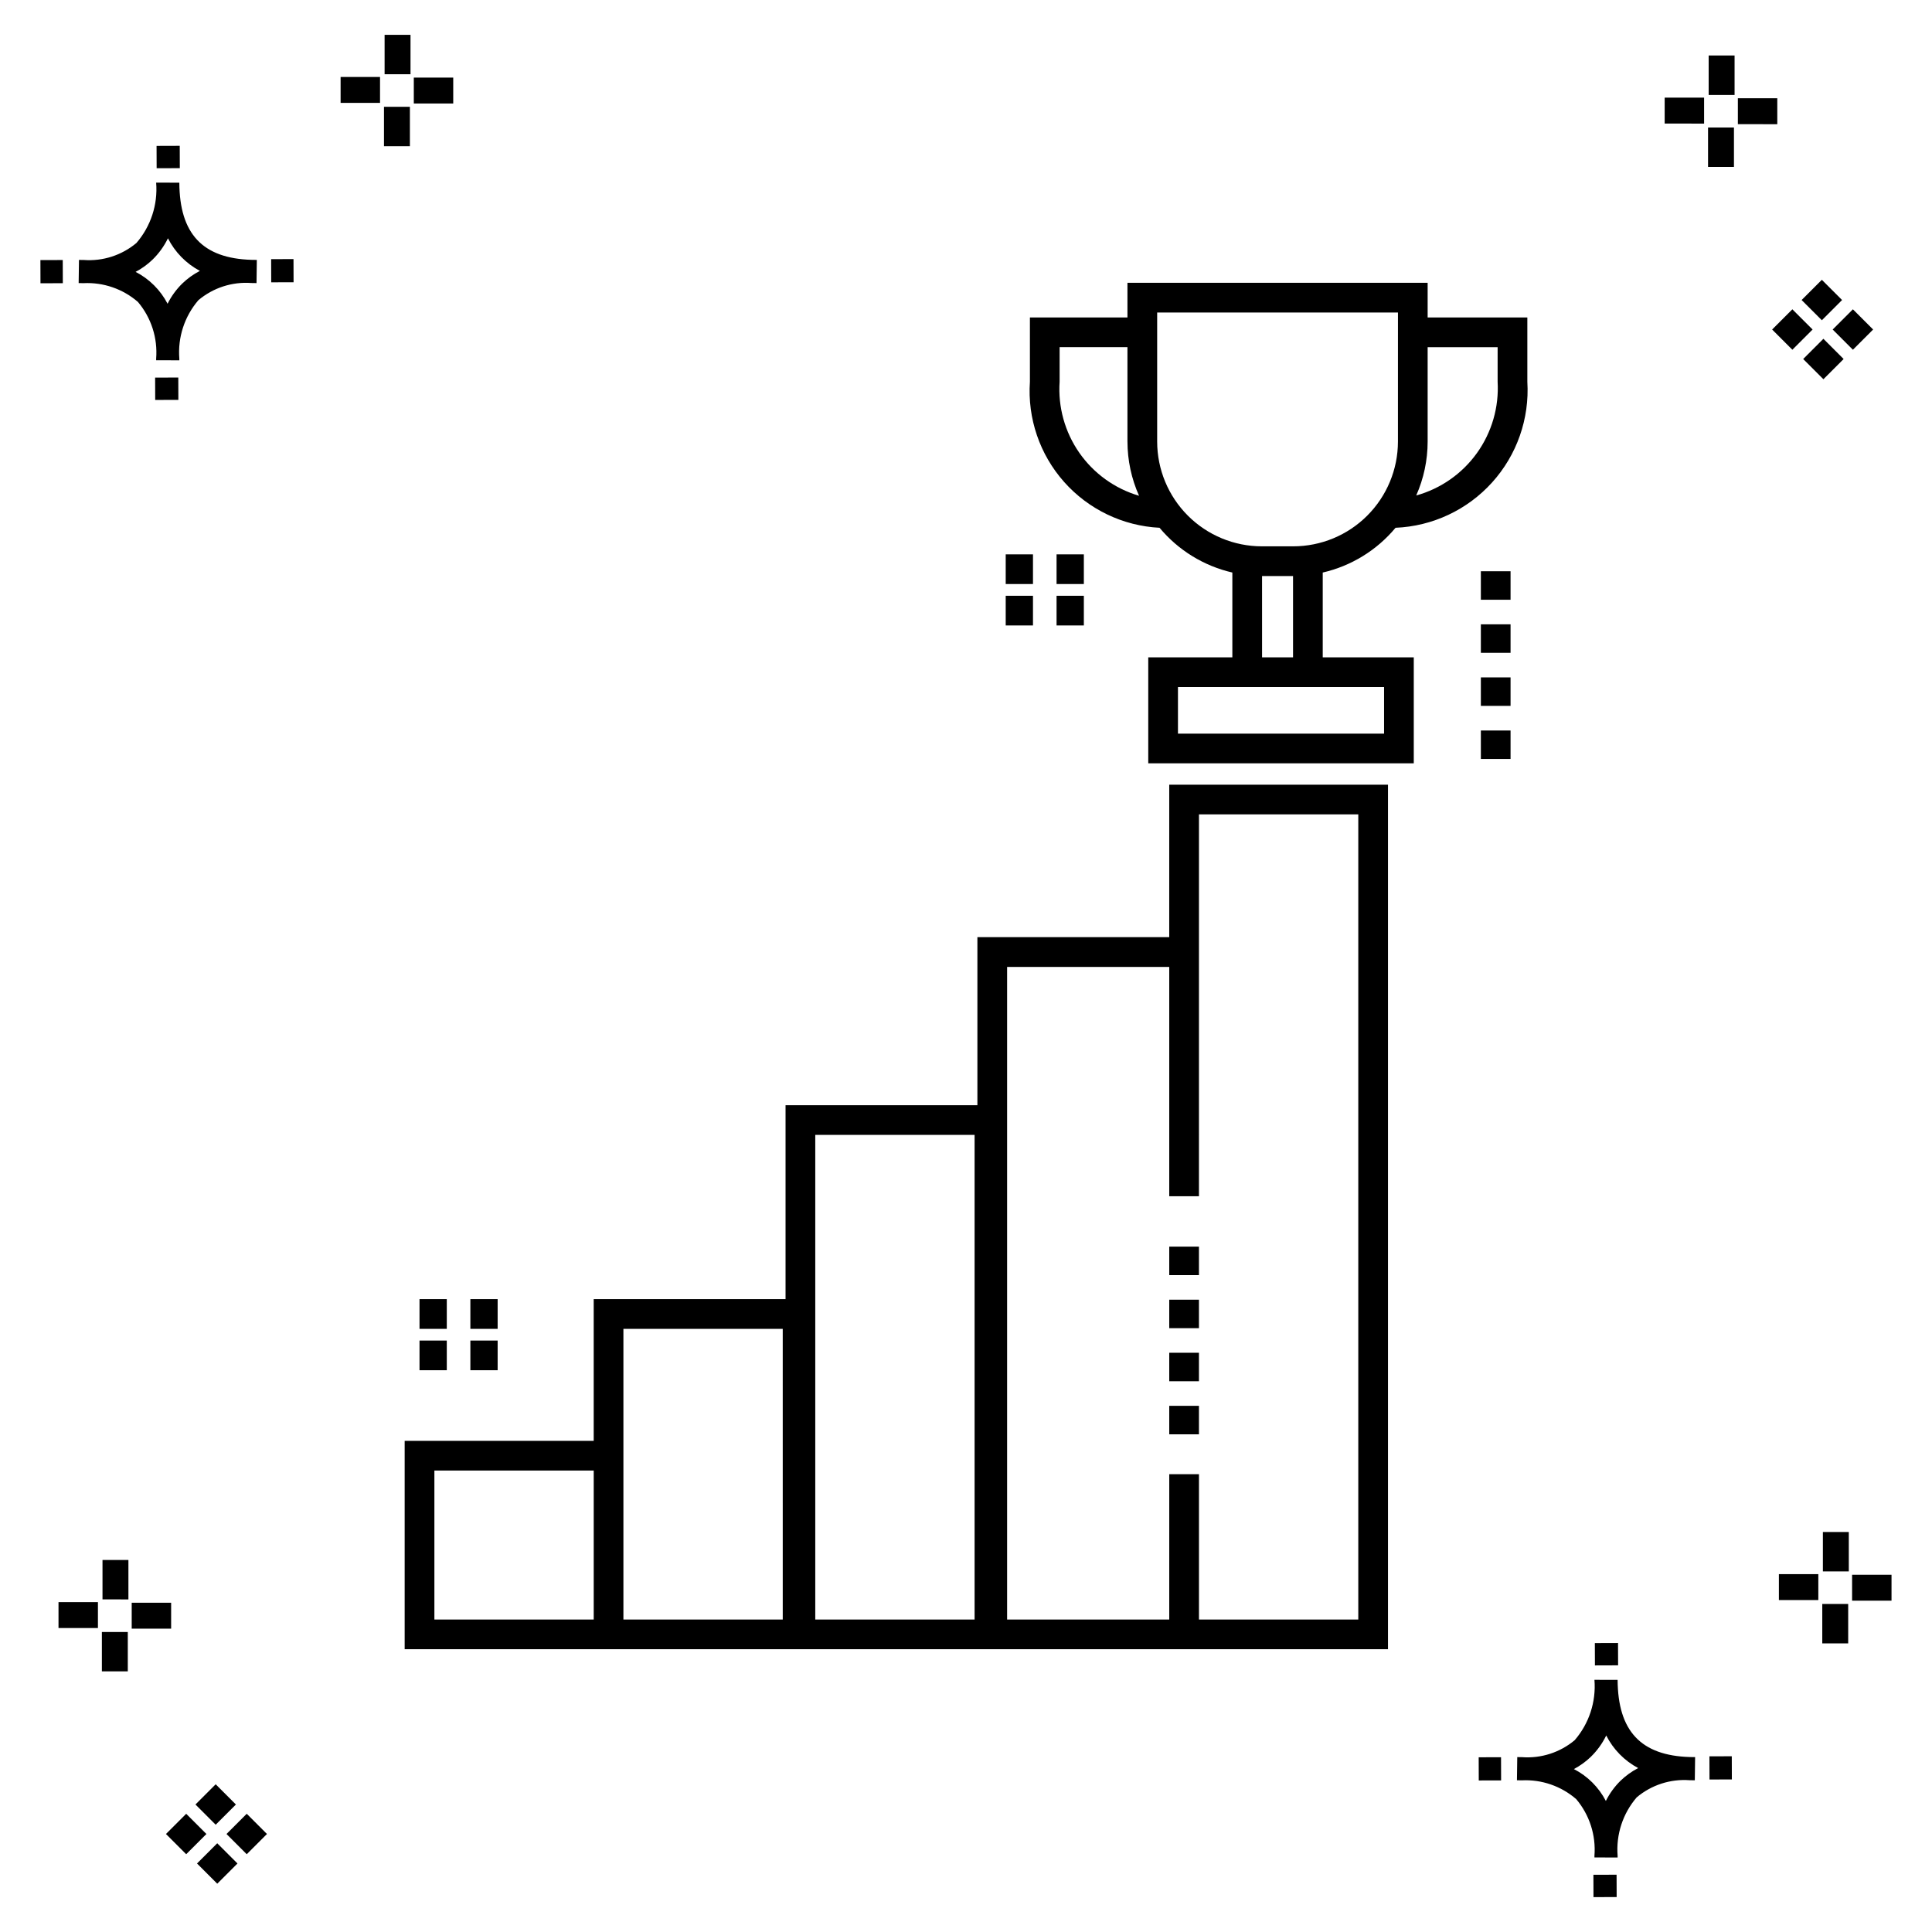 <?xml version="1.0" encoding="UTF-8"?>
<!-- Uploaded to: SVG Repo, www.svgrepo.com, Generator: SVG Repo Mixer Tools -->
<svg fill="#000000" width="800px" height="800px" version="1.1" viewBox="144 144 512 512" xmlns="http://www.w3.org/2000/svg">
 <g>
  <path d="m191.25 244.05 0.02 5.922-6.141 0.02-0.02-5.922zm19.43-31.188c0.43 0.023 0.914 0.008 1.383 0.02l-0.082 6.141c-0.441 0.008-0.914-0.004-1.363-0.02-5.094-0.375-10.129 1.258-14.035 4.543-3.688 4.285-5.508 9.867-5.059 15.504v0.441l-6.141-0.016v-0.438c0.43-5.449-1.309-10.848-4.836-15.023-3.984-3.449-9.145-5.231-14.406-4.973h-0.004c-0.426 0-0.855-0.008-1.293-0.02l0.086-6.141c0.434 0 0.863 0.008 1.285 0.02h0.004c5.051 0.367 10.043-1.246 13.926-4.496 3.816-4.414 5.707-10.18 5.238-16l6.141 0.008c0.07 13.547 6.168 20.074 19.156 20.449zm-13.707 2.922v0.004c-3.644-1.938-6.602-4.953-8.465-8.637-1.027 2.113-2.418 4.035-4.102 5.672-1.332 1.281-2.836 2.367-4.469 3.227 3.633 1.871 6.594 4.824 8.473 8.449 0.988-1.988 2.301-3.797 3.887-5.352 1.387-1.344 2.961-2.473 4.676-3.359zm-42.266-2.856 0.02 6.141 5.922-0.016-0.02-6.141zm67.074-0.266-5.926 0.016 0.02 6.141 5.926-0.016zm-30.129-24.098-0.02-5.922-6.141 0.02 0.02 5.922zm435.57 45.219 5.359 5.359-5.359 5.359-5.359-5.359zm7.816-7.816 5.359 5.359-5.359 5.359-5.359-5.359zm-16.043 0 5.359 5.359-5.359 5.359-5.359-5.359zm7.816-7.816 5.359 5.359-5.359 5.359-5.359-5.359zm-11.809-41.238-10.449-0.004v-6.867h10.449zm-19.398-0.164-10.449-0.004v-6.867h10.449zm7.914 11.484h-6.867v-10.438h6.867zm0.164-19.07-6.867-0.004v-10.449h6.867zm-339.57 2.266-10.449-0.004v-6.867h10.449zm-19.398-0.164-10.449-0.004v-6.867h10.449zm7.914 11.484h-6.867v-10.441h6.867zm0.164-19.07h-6.867v-10.453h6.867zm313.48 477.16 0.02 5.922 6.141-0.02-0.02-5.922zm25.57-31.203c0.43 0.023 0.914 0.008 1.383 0.02l-0.082 6.141c-0.441 0.008-0.914-0.004-1.363-0.02-5.09-0.375-10.129 1.254-14.031 4.539-3.691 4.285-5.512 9.867-5.062 15.504v0.441l-6.141-0.016v-0.438c0.43-5.449-1.309-10.848-4.836-15.023-3.984-3.449-9.141-5.231-14.406-4.973h-0.004c-0.426 0-0.855-0.008-1.293-0.02l0.086-6.141c0.434 0 0.863 0.008 1.285 0.02h0.004c5.051 0.367 10.043-1.246 13.926-4.496 3.82-4.414 5.707-10.18 5.238-16l6.141 0.008c0.07 13.551 6.168 20.078 19.156 20.453zm-13.707 2.922c-3.644-1.938-6.602-4.953-8.465-8.637-1.027 2.117-2.418 4.035-4.102 5.676-1.332 1.277-2.836 2.363-4.469 3.227 3.633 1.867 6.594 4.82 8.473 8.449 0.988-1.988 2.305-3.797 3.887-5.356 1.387-1.34 2.961-2.473 4.676-3.359zm-42.266-2.856 0.02 6.141 5.922-0.016-0.02-6.141zm67.074-0.27-5.926 0.016 0.02 6.141 5.926-0.016zm-30.129-24.098-0.02-5.922-6.141 0.02 0.02 5.922zm72.461-17.141h-10.449v-6.867h10.449zm-19.398-0.164h-10.449v-6.867h10.449zm7.914 11.484h-6.867v-10.438h6.867zm0.164-19.07h-6.867v-10.449h6.867zm-432.38 72.043 5.359 5.359-5.359 5.359-5.359-5.359zm7.816-7.816 5.359 5.359-5.359 5.359-5.359-5.359zm-16.043 0 5.359 5.359-5.359 5.359-5.359-5.359zm7.816-7.816 5.359 5.359-5.359 5.359-5.359-5.359zm-11.809-41.238-10.449-0.004v-6.867h10.449zm-19.398-0.164-10.449-0.004v-6.867h10.449zm7.914 11.484-6.867-0.008v-10.434h6.867zm0.164-19.07-6.867-0.008v-10.445h6.867z"/>
  <path d="m453.86 392.36h-50.84v44.527h-50.84v51.398h-50.844v37.555h-50.094v55.219h260.59v-229.11h-57.969zm-152.52 180.83h-42.223v-39.477h42.223zm50.098 0h-42.227v-77.031h42.223zm50.84 0h-42.223v-128.43h42.223zm59.461-213.37h42.223v213.37h-42.223v-38.516h-7.871l-0.004 38.516h-42.969v-172.95h42.969v60.777h7.871zm60.602-131.69v-9.188h-79.555v9.188h-25.848v17.035c-0.664 9.707 2.602 19.277 9.062 26.551 6.461 7.277 15.574 11.656 25.293 12.148 4.961 5.957 11.738 10.125 19.293 11.863v22.469h-22.285v28.09h70.363v-28.09h-24.125v-22.469c7.555-1.738 14.332-5.906 19.297-11.863 9.797-0.406 19.02-4.734 25.59-12.016 6.57-7.277 9.934-16.895 9.336-26.684v-17.035zm-97.531 17.035v-9.164h17.977v25.039h0.004c0.008 4.945 1.055 9.832 3.07 14.344-6.426-1.887-12.012-5.914-15.84-11.406-3.828-5.496-5.664-12.133-5.211-18.812zm85.984 80.902v12.348h-54.621v-12.348zm-32.332-7.871-0.004-21.539h8.211v21.539zm36.008-57.156c-0.008 7.356-2.938 14.41-8.137 19.609-5.203 5.203-12.258 8.129-19.613 8.133h-8.312c-7.356-0.004-14.406-2.93-19.609-8.133-5.203-5.199-8.129-12.254-8.137-19.609v-34.227h63.812zm26.418-15.875c0.387 6.734-1.543 13.395-5.469 18.879-3.926 5.484-9.609 9.457-16.105 11.262 1.992-4.492 3.023-9.352 3.027-14.266v-25.039h18.547zm-87.023 229.2h7.871v7.551h-7.871zm0 14.066h7.871v7.551h-7.871zm0 14.066h7.871v7.551h-7.871zm0 14.066h7.871v7.551h-7.871zm-29.863-214.68h7.231v7.871h-7.231zm-6.25 7.871h-7.227v-7.871h7.227zm13.48-10.977h-7.231v-7.871h7.231zm-13.48 0h-7.227v-7.871h7.227zm-141.87 208.35h-7.227v-7.871h7.227zm-13.477 0h-7.227v-7.871h7.227zm13.477-10.969h-7.227v-7.871h7.227zm-13.477 0h-7.227v-7.871h7.227zm274.04-200.77h7.871v7.543h-7.871zm0 14.066h7.871v7.543h-7.871zm0 14.066h7.871v7.543h-7.871zm0 14.066h7.871v7.543h-7.871z"/>
 </g>
</svg>